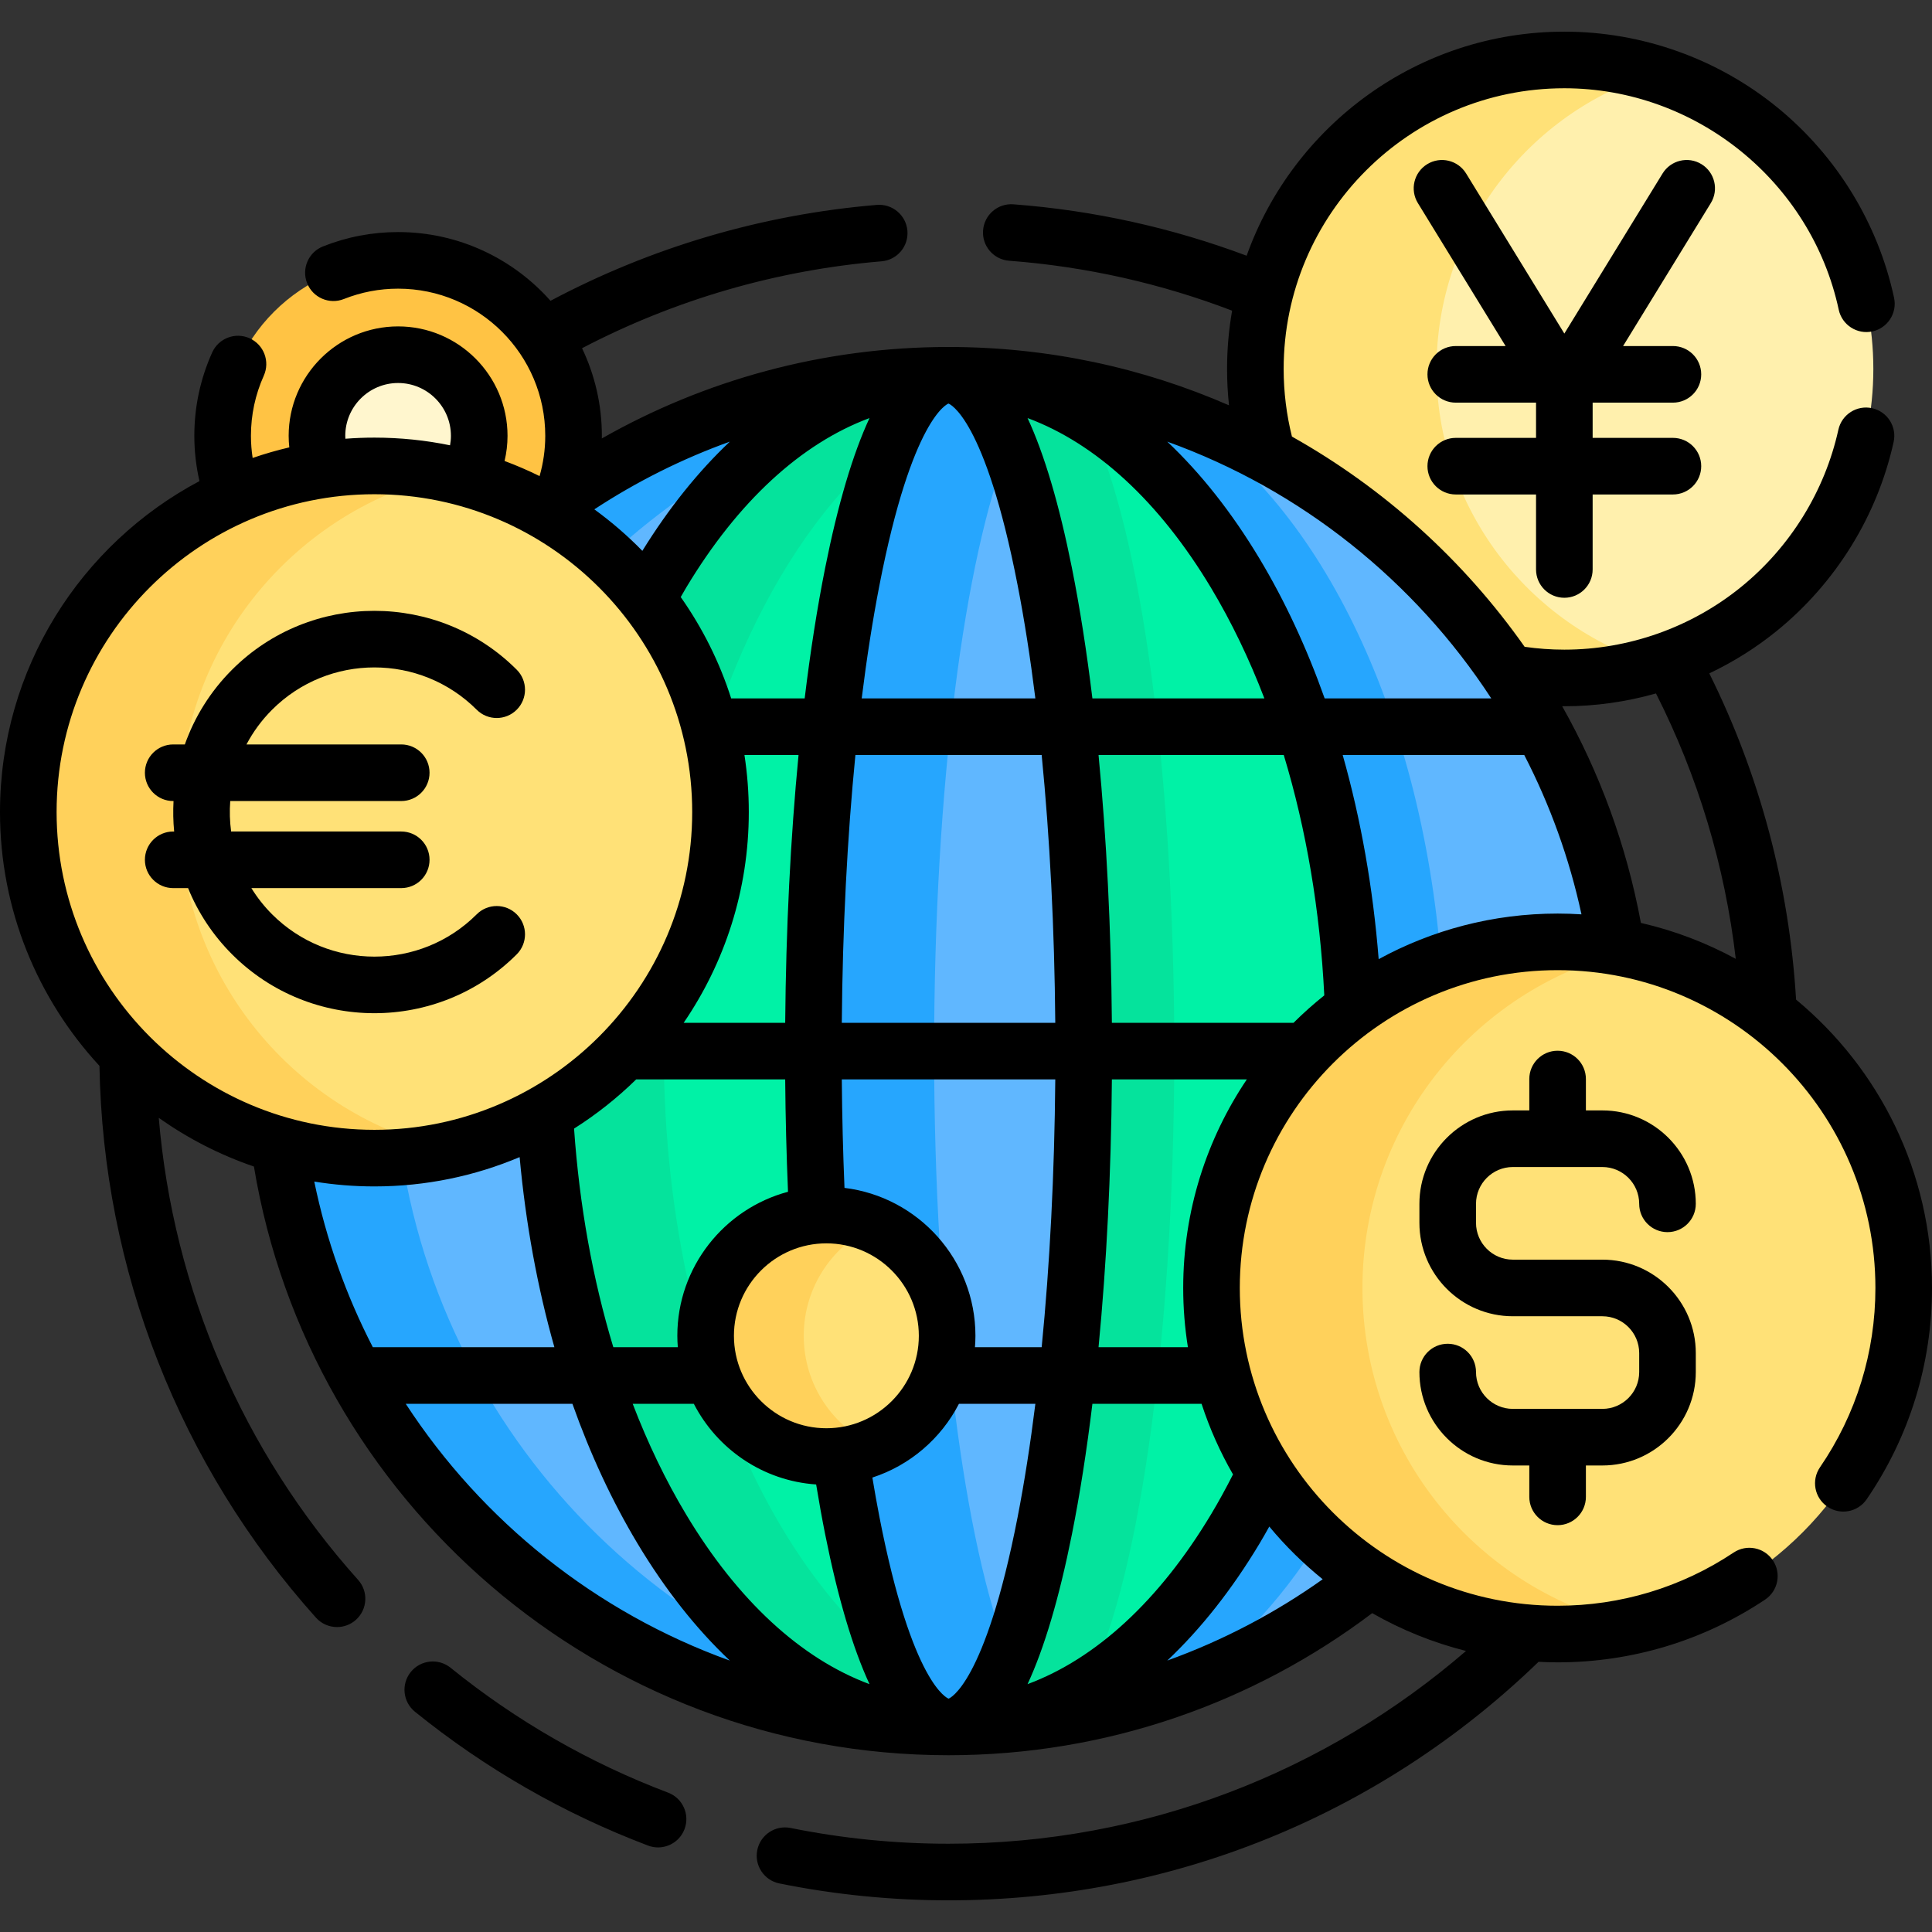 <svg id="Capa_1" enable-background="new 0 0 512 512" height="512" viewBox="0 0 512 512" width="512" xmlns="http://www.w3.org/2000/svg"><rect x="0" y="0" width="512" height="512" fill="#333333" stroke="none"/><g><g><g><path d="m99.22 123.474c17.437 0 33.737 4.866 47.617 13.314 3.292-6.38 5.163-13.614 5.163-21.288 0-25.681-20.819-46.5-46.5-46.5s-46.5 20.819-46.5 46.5c0 5.597.99 10.962 2.803 15.932 11.426-5.112 24.089-7.958 37.417-7.958z" fill="#ffc344"/><path d="m99.22 123.474c8.5 0 16.727 1.161 24.538 3.325 2.042-3.288 3.242-7.152 3.242-11.299 0-11.855-9.645-21.5-21.5-21.5s-21.5 9.645-21.5 21.5c0 3.188.716 6.207 1.967 8.931 4.328-.627 8.752-.957 13.253-.957z" fill="#fff6ce"/><g><path d="m414.568 15.89c-45.225 0-81.887 36.662-81.887 81.887 0 7.94 1.152 15.607 3.26 22.867 25.68 13.783 47.608 33.646 63.861 57.666 4.792.873 9.722 1.353 14.766 1.353 45.225 0 81.887-36.662 81.887-81.887 0-45.224-36.662-81.886-81.887-81.886z" fill="#fff0ad"/><path d="m380.681 97.776c0-36.873 24.374-68.046 57.887-78.305-7.591-2.324-15.648-3.582-24-3.582-45.225 0-81.887 36.662-81.887 81.887 0 7.94 1.152 15.607 3.26 22.867 25.68 13.783 47.608 33.646 63.861 57.666 4.792.873 9.722 1.353 14.766 1.353 8.352 0 16.409-1.258 24-3.582-33.512-10.258-57.887-41.431-57.887-78.304z" fill="#ffe177"/></g><g><path d="m321.061 341.322c0-50.655 41.064-91.72 91.72-91.72 5.308 0 10.509.457 15.57 1.322-13.285-85.796-87.46-151.472-176.978-151.472-37.986 0-73.203 11.836-102.184 32.007-.671 1.835-1.465 3.61-2.352 5.329 26.443 16.094 44.103 45.187 44.103 78.406 0 50.655-41.064 91.72-91.72 91.72-8.748 0-17.21-1.226-25.224-3.514 12.098 87.152 86.895 154.253 177.376 154.253 42.291 0 81.151-14.667 111.792-39.18-25.33-16.323-42.103-44.777-42.103-77.151z" fill="#60b7ff"/><g fill="#26a6fe"><path d="m335.293 390.41c-19.693 40.987-49.965 67.243-83.921 67.243 21.047 0 41.241-3.642 60-10.311 14.448-8.56 27.47-22.129 38.32-39.448-5.487-5.201-10.329-11.073-14.399-17.484z"/><path d="m358.615 267.304c7.062-5.177 14.89-9.366 23.286-12.368-5.331-67.433-33.169-123.037-70.529-145.173-18.759-6.669-38.953-10.311-60-10.311 57.081.001 103.759 74.18 107.243 167.852z"/></g><g fill="#26a6fe"><path d="m106.472 306.629c-2.393.187-4.812.285-7.253.285-8.748 0-17.21-1.226-25.224-3.514 12.098 87.152 86.895 154.253 177.376 154.253 5.394 0 10.728-.253 16-.719-82.077-7.269-148.236-69.898-160.899-150.305z"/><path d="m149.188 131.459c-.671 1.835-1.465 3.61-2.352 5.329 5.148 3.133 9.961 6.761 14.377 10.815 28.344-26.447 65.274-43.81 106.158-47.431-5.272-.467-10.606-.719-16-.719-37.985 0-73.202 11.835-102.183 32.006z"/></g><path d="m321.061 341.322c0-30.393 14.787-57.328 37.555-74.018-3.484-93.672-50.162-167.852-107.243-167.852-31.704 0-60.197 22.887-79.866 59.283 12.175 15.566 19.434 35.164 19.434 56.458 0 34.24-18.765 64.094-46.57 79.85 4.996 91.183 50.99 162.61 107.002 162.61 33.956 0 64.228-26.256 83.921-67.243-9.012-14.194-14.233-31.031-14.233-49.088z" fill="#00f2a6"/><g><path d="m251.372 457.653c12.628 0 24.745-3.642 36-10.311 13.881-24.673 23.82-90.922 23.82-168.789s-9.939-144.117-23.82-168.789c-11.255-6.669-23.372-10.311-36-10.311 19.783 0 35.82 80.186 35.82 179.1s-16.037 179.1-35.82 179.1z" fill="#05e39c"/></g><g fill="#05e39c"><path d="m175.912 278.553c0-4.546.107-9.05.306-13.511-8.033 12.382-18.97 22.704-31.849 30.001 4.996 91.182 50.99 162.61 107.002 162.61 5.438 0 10.78-.68 16-1.979-51.758-12.878-91.459-87.269-91.459-177.121z"/><path d="m171.506 158.735c8.058 10.303 13.962 22.372 17.033 35.531 15.695-48.946 44.629-84.325 78.833-92.835-5.22-1.299-10.562-1.979-16-1.979-31.704.001-60.197 22.888-79.866 59.283z"/></g><g><ellipse cx="251.372" cy="278.553" fill="#60b7ff" rx="35.82" ry="179.1"/></g><g><path d="m247.552 278.553c0-70.16 8.07-130.886 19.82-160.27-4.816-12.043-10.249-18.83-16-18.83-19.783 0-35.82 80.186-35.82 179.1s16.037 179.1 35.82 179.1c5.751 0 11.184-6.787 16-18.83-11.75-29.384-19.82-90.111-19.82-160.27z" fill="#26a6fe"/></g></g><g><g><g><g><circle cx="412.78" cy="341.322" fill="#ffe177" r="91.72"/></g><g><path d="m361.061 341.322c0-43.785 30.683-80.399 71.72-89.526-6.439-1.432-13.13-2.193-20-2.193-50.655 0-91.72 41.064-91.72 91.72s41.064 91.72 91.72 91.72c6.87 0 13.561-.761 20-2.193-41.037-9.129-71.72-45.743-71.72-89.528z" fill="#ffd15b"/></g></g></g></g><g><g><g><g><g><circle cx="99.22" cy="215.194" fill="#ffe177" r="91.72"/></g></g></g></g><g><path d="m47.5 215.194c0-43.785 30.683-80.399 71.72-89.526-6.439-1.432-13.13-2.193-20-2.193-50.655 0-91.72 41.064-91.72 91.72s41.064 91.72 91.72 91.72c6.87 0 13.561-.761 20-2.193-41.037-9.129-71.72-45.743-71.72-89.528z" fill="#ffd15b"/></g></g></g><g><circle cx="219" cy="354" fill="#ffe177" r="32"/></g><g><path d="m213 354c0-13.043 7.807-24.255 19-29.239-3.973-1.769-8.37-2.761-13-2.761-17.673 0-32 14.327-32 32s14.327 32 32 32c4.63 0 9.027-.991 13-2.761-11.193-4.984-19-16.196-19-29.239z" fill="#ffd15b"/></g></g><g><path d="m450.913 43.509c-3.53-2.167-8.148-1.061-10.315 2.47l-26.029 42.418-26.029-42.418c-2.168-3.531-6.786-4.636-10.315-2.47-3.53 2.167-4.636 6.785-2.47 10.315l23.245 37.882h-13.206c-4.143 0-7.5 3.358-7.5 7.5s3.357 7.5 7.5 7.5h21.274v9.335h-21.274c-4.143 0-7.5 3.358-7.5 7.5s3.357 7.5 7.5 7.5h21.274v19.875c0 4.142 3.357 7.5 7.5 7.5s7.5-3.358 7.5-7.5v-19.875h21.273c4.143 0 7.5-3.358 7.5-7.5s-3.357-7.5-7.5-7.5h-21.273v-9.335h21.273c4.143 0 7.5-3.358 7.5-7.5s-3.357-7.5-7.5-7.5h-13.205l23.246-37.882c2.167-3.531 1.061-8.149-2.469-10.315z"/><path d="m400.916 309.274h23.729c5.381 0 9.758 4.377 9.758 9.757 0 4.142 3.357 7.5 7.5 7.5s7.5-3.358 7.5-7.5c0-13.651-11.106-24.757-24.758-24.757h-4.364v-8.319c0-4.142-3.357-7.5-7.5-7.5s-7.5 3.358-7.5 7.5v8.319h-4.364c-13.651 0-24.758 11.106-24.758 24.757v5.034c0 13.651 11.106 24.757 24.758 24.757h23.729c5.381 0 9.758 4.377 9.758 9.757v5.033c0 5.38-4.377 9.757-9.758 9.757h-23.729c-5.381 0-9.758-4.377-9.758-9.757 0-4.142-3.357-7.5-7.5-7.5s-7.5 3.358-7.5 7.5c0 13.651 11.106 24.757 24.758 24.757h4.364v8.319c0 4.142 3.357 7.5 7.5 7.5s7.5-3.358 7.5-7.5v-8.319h4.364c13.651 0 24.758-11.106 24.758-24.757v-5.033c0-13.651-11.106-24.757-24.758-24.757h-23.729c-5.381 0-9.758-4.377-9.758-9.757v-5.034c0-5.38 4.377-9.757 9.758-9.757z"/><path d="m177.048 475.067c-20.853-7.895-40.245-19.029-57.639-33.092-3.223-2.604-7.944-2.105-10.548 1.117-2.604 3.221-2.104 7.943 1.116 10.547 18.635 15.067 39.414 26.996 61.76 35.457.874.331 1.771.488 2.654.488 3.027 0 5.88-1.847 7.015-4.846 1.467-3.875-.484-8.204-4.358-9.671z"/><path d="m475.98 264.907c-1.821-30.323-9.682-59.651-23-86.451 6.374-3.031 12.407-6.802 17.929-11.293 15.623-12.708 26.605-30.481 30.924-50.046.894-4.045-1.662-8.047-5.707-8.94-4.042-.894-8.047 1.663-8.939 5.707-3.593 16.273-12.734 31.062-25.742 41.643-13.19 10.729-29.838 16.637-46.876 16.637-3.574 0-7.086-.263-10.525-.755-16.091-22.865-37.178-41.969-61.664-55.71-1.428-5.743-2.197-11.743-2.197-17.922 0-41.017 33.37-74.387 74.387-74.387 34.826 0 65.406 24.681 72.712 58.686.871 4.05 4.867 6.626 8.908 5.757 4.05-.87 6.628-4.858 5.758-8.908-4.229-19.68-15.184-37.573-30.847-50.382-15.893-12.997-35.969-20.153-56.533-20.153-38.765 0-71.84 24.807-84.198 59.377-19.676-7.372-40.447-12.009-61.804-13.623-4.134-.319-7.731 2.783-8.044 6.913-.312 4.13 2.783 7.732 6.913 8.044 20.438 1.545 40.308 6.044 59.086 13.233-.877 5.018-1.339 10.177-1.339 15.443 0 3.256.179 6.471.521 9.638-22.787-9.937-47.924-15.461-74.331-15.461-33.386 0-64.746 8.823-91.888 24.246.003-.234.016-.465.016-.699 0-8.308-1.89-16.182-5.256-23.22 24.458-12.772 51.368-20.689 79.381-23.031 4.128-.345 7.194-3.972 6.849-8.099-.345-4.129-3.993-7.189-8.099-6.849-30.561 2.556-59.901 11.291-86.484 25.413-9.9-11.163-24.334-18.215-40.391-18.215-6.851 0-13.549 1.28-19.909 3.806-3.85 1.528-5.731 5.888-4.203 9.738s5.887 5.73 9.738 4.203c4.591-1.823 9.428-2.747 14.374-2.747 21.505 0 39 17.495 39 39 0 3.701-.536 7.276-1.506 10.67-3.011-1.487-6.106-2.827-9.279-4.007.507-2.141.785-4.369.785-6.663 0-15.991-13.01-29-29-29s-29 13.009-29 29c0 1.035.061 2.055.168 3.061-3.305.771-6.546 1.711-9.716 2.804-.291-1.914-.451-3.871-.451-5.865 0-5.539 1.147-10.903 3.411-15.945 1.695-3.779.008-8.217-3.771-9.914-3.774-1.694-8.217-.008-9.914 3.771-3.137 6.987-4.727 14.418-4.727 22.088 0 4.123.476 8.136 1.359 11.995-31.413 16.673-52.859 49.726-52.859 87.699 0 25.937 10.007 49.579 26.359 67.274.936 54.093 21.218 105.883 57.371 146.225 1.481 1.653 3.529 2.495 5.588 2.495 1.781 0 3.571-.632 5.003-1.915 3.084-2.765 3.344-7.506.579-10.591-30.601-34.146-49.01-77.084-52.825-122.441 7.68 5.43 16.15 9.813 25.218 12.902 14.639 88.389 91.604 156.01 184.078 156.01 42.116 0 81.017-14.027 112.28-37.653 7.7 4.407 16.048 7.8 24.856 10.024-36.825 31.812-84.769 51.086-137.136 51.086-14.062 0-28.143-1.406-41.85-4.178-4.052-.823-8.017 1.804-8.838 5.864-.82 4.06 1.805 8.017 5.865 8.838 14.683 2.97 29.764 4.476 44.822 4.476 58.82 0 114.186-22.424 156.364-63.209 1.672.084 3.352.14 5.044.14 19.663 0 38.675-5.747 54.98-16.621 3.446-2.298 4.377-6.955 2.079-10.401-2.297-3.446-6.956-4.376-10.401-2.079-13.833 9.224-29.967 14.1-46.658 14.1-46.438 0-84.22-37.781-84.22-84.22s37.781-84.22 84.22-84.22 84.222 37.783 84.222 84.222c0 17.064-5.078 33.498-14.687 47.525-2.341 3.417-1.468 8.085 1.949 10.426 3.418 2.342 8.086 1.468 10.426-1.949 11.326-16.534 17.312-35.899 17.312-56.002 0-30.713-14.035-58.202-36.02-76.415zm-155.053-109.138c5.399 8.998 10.126 18.829 14.147 29.316h-45.578c-1.508-12.447-3.327-24.079-5.44-34.646-3.356-16.775-7.306-30.105-11.745-39.648 18.109 6.718 34.897 22.113 48.616 44.978zm-97.129 159.033c-.389-9.399-.633-19.002-.713-28.749h56.575c-.207 24.974-1.443 49.057-3.607 70.968h-17.68c.076-.998.127-2.004.127-3.021 0-20.155-15.178-36.822-34.702-39.198zm-44.171 42.219h-17.093c-5.459-18.007-8.984-37.558-10.403-57.931 5.944-3.762 11.46-8.138 16.464-13.038h39.489c.082 10.102.339 20.047.747 29.781-16.867 4.499-29.331 19.902-29.331 38.167 0 1.017.051 2.023.127 3.021zm17.66-156.937h14.334c-2.123 21.997-3.334 46.043-3.536 70.968h-26.907c10.886-15.921 17.261-35.159 17.261-55.859 0-5.136-.396-10.181-1.152-15.109zm21.713 129.416c13.51 0 24.5 10.991 24.5 24.5s-10.99 24.5-24.5 24.5-24.5-10.991-24.5-24.5 10.99-24.5 24.5-24.5zm4.085-58.447c.207-24.974 1.443-49.057 3.607-70.968h49.361c2.164 21.911 3.4 45.995 3.607 70.968zm28.264-164.1h.009c.209.056 9.667 3.637 18.328 48.152 1.795 9.224 3.365 19.277 4.697 29.98h-46.022c1.332-10.703 2.902-20.756 4.697-29.98 8.653-44.475 18.102-48.089 18.291-48.152zm-20.916 3.838c-4.438 9.543-8.389 22.872-11.745 39.648-2.113 10.566-3.933 22.198-5.441 34.646h-19.479c-3.091-9.681-7.635-18.717-13.368-26.86.472-.819.933-1.651 1.417-2.456 13.719-22.865 30.507-38.26 48.616-44.978zm-37.011 6.245c-8.374 7.906-16.164 17.59-23.192 28.946-3.917-4.017-8.18-7.69-12.723-11.002 11.143-7.309 23.182-13.359 35.915-17.944zm-87.922-15.536c7.72 0 14 6.28 14 14 0 .858-.085 1.695-.234 2.51-6.476-1.334-13.181-2.036-20.046-2.036-2.587 0-5.151.1-7.689.296-.014-.256-.031-.511-.031-.77 0-7.72 6.28-14 14-14zm-90.5 113.694c0-46.439 37.781-84.22 84.22-84.22s84.22 37.781 84.22 84.22-37.781 84.22-84.22 84.22-84.22-37.781-84.22-84.22zm68.286 97.934c5.189.841 10.51 1.285 15.934 1.285 13.64 0 26.645-2.768 38.485-7.769 1.606 17.536 4.705 34.471 9.213 50.377h-48.116c-7.058-13.67-12.333-28.404-15.516-43.893zm24.24 58.893h44.171c4.73 13.331 10.503 25.774 17.258 37.034 7.353 12.255 15.576 22.638 24.457 31.017-35.492-12.776-65.598-36.932-85.886-68.051zm74.291 29.316c-5.399-8.998-10.126-18.829-14.147-29.316h16.199c6.17 11.98 18.282 20.411 32.419 21.375.754 4.58 1.551 9.02 2.401 13.271 3.356 16.775 7.306 30.105 11.745 39.648-18.11-6.719-34.898-22.113-48.617-44.978zm69.578 48.816c-.003 0-.006 0-.009 0-.207-.056-9.666-3.632-18.329-48.152-.655-3.366-1.276-6.856-1.87-10.434 9.97-3.243 18.207-10.349 22.944-19.546h20.252c-1.332 10.703-2.902 20.756-4.697 29.98-8.654 44.481-18.104 48.09-18.291 48.152zm20.916-3.838c4.438-9.543 8.389-22.872 11.745-39.648 2.113-10.566 3.933-22.199 5.441-34.646h28.931c2.14 6.562 4.941 12.828 8.334 18.712-1.85 3.644-3.787 7.192-5.835 10.605-13.719 22.864-30.507 38.258-48.616 44.977zm61.478-37.26c.885-1.474 1.736-2.988 2.585-4.504 4.239 5.114 8.984 9.793 14.152 13.969-12.583 8.941-26.418 16.227-41.186 21.545 8.878-8.378 17.098-18.759 24.449-31.01zm-20.228-67.733c0 5.341.43 10.584 1.247 15.699h-23.684c2.123-21.997 3.334-46.043 3.536-70.968h35.76c-10.642 15.805-16.859 34.824-16.859 55.269zm29.24-70.269h-48.142c-.203-24.926-1.414-48.971-3.536-70.968h49.086c5.973 19.699 9.623 41.25 10.741 63.699-2.847 2.274-5.569 4.7-8.149 7.269zm8.246-85.969c-4.73-13.331-10.503-25.774-17.258-37.033-7.352-12.253-15.573-22.634-24.452-31.013 35.485 12.776 65.579 36.932 85.865 68.046zm61.733 57.019c-17.164 0-33.323 4.383-47.419 12.085-1.492-18.865-4.708-37.073-9.534-54.103h48.117c6.804 13.179 11.952 27.346 15.164 42.226-2.094-.133-4.202-.208-6.328-.208zm22.074 2.478c-3.788-20.505-10.942-39.844-20.86-57.426.191.001.382.008.574.008 8.252 0 16.423-1.173 24.283-3.395 11.098 21.924 18.276 45.689 21.142 70.332-7.813-4.246-16.244-7.491-25.139-9.519z"/><path d="m136.938 252.911c2.929-2.929 2.929-7.677 0-10.606s-7.677-2.93-10.607 0c-14.946 14.949-39.272 14.948-54.221 0-2.14-2.14-3.963-4.477-5.491-6.947h39.715c4.143 0 7.5-3.358 7.5-7.5s-3.357-7.5-7.5-7.5h-45.084c-.361-2.677-.436-5.384-.233-8.074h45.316c4.143 0 7.5-3.358 7.5-7.5s-3.357-7.5-7.5-7.5h-41.015c1.747-3.311 4.009-6.418 6.791-9.2 14.947-14.948 39.273-14.948 54.221 0 2.93 2.93 7.678 2.929 10.607 0s2.929-7.678 0-10.606c-20.799-20.797-54.637-20.797-75.436 0-5.781 5.781-9.949 12.571-12.516 19.807h-3.085c-4.143 0-7.5 3.358-7.5 7.5s3.357 7.5 7.5 7.5h.089c-.146 2.691-.095 5.39.164 8.074h-.252c-4.143 0-7.5 3.358-7.5 7.5s3.357 7.5 7.5 7.5h3.938c2.6 6.391 6.486 12.376 11.663 17.553 10.399 10.398 24.059 15.598 37.718 15.598s27.318-5.201 37.718-15.599z"/></g></g></svg>